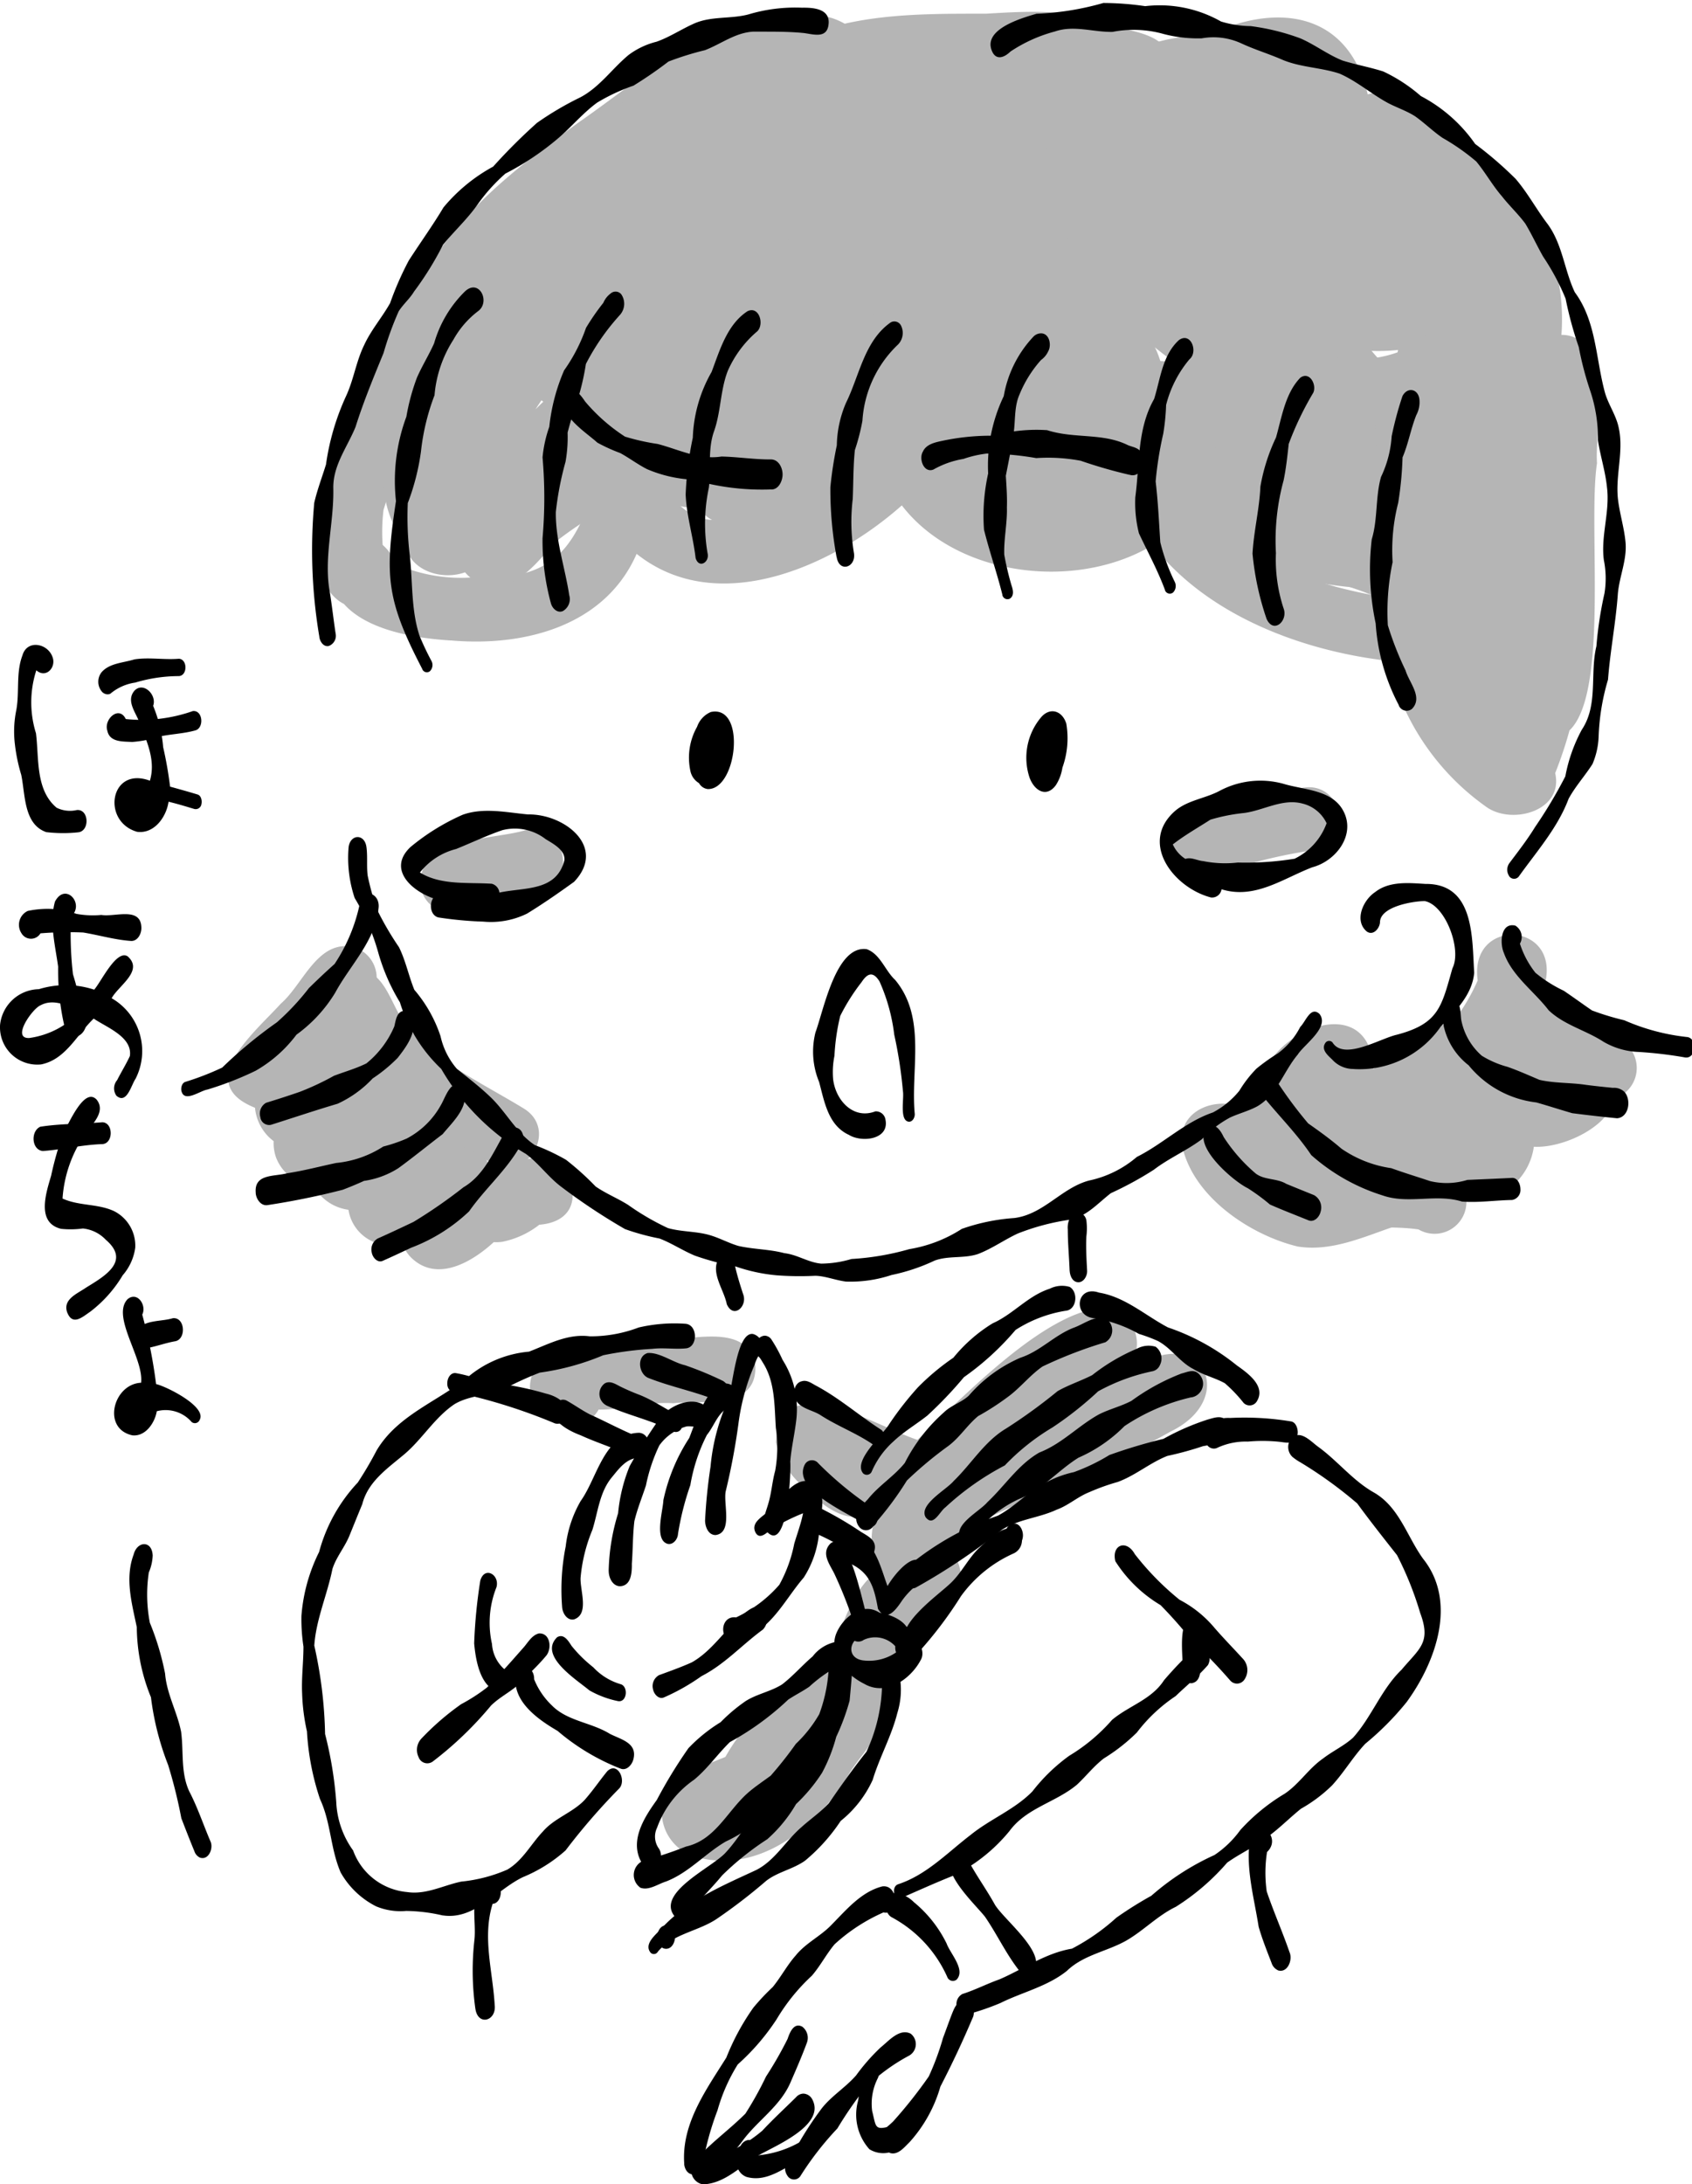 <svg xmlns="http://www.w3.org/2000/svg" width="117" height="151"><defs><clipPath id="a"><path transform="translate(0 -.18)" fill="none" d="M0 0h117v151H0z"/></clipPath></defs><g clip-path="url(#a)" transform="translate(0 .18)"><path d="M29.097 61.204c-.383-3.536 4.86-3.287 7.223-3.989a2.193 2.193 0 0 1 .914 4.289 33.792 33.792 0 0 0-4.8 1.091 2.218 2.218 0 0 1-3.341-1.391M81.075 58.589c.127-3.569 6.327-3.563 8.952-4.3 2.8-.545 3.706 3.68.914 4.289a34.278 34.278 0 0 0-6.142 1.451 2.239 2.239 0 0 1-3.724-1.441M23.684 41.52c-2.032-1.177-1.564-4.082-1.594-6.087.052-2.191 1.073-4.169 1.841-6.174 1.745-4.169 3.306-8.487 6.327-11.933 2.535-3.718 6.134-6.419 9.731-9.028 5.077-3.507 10.879-8.994 17.517-7.237 4.644 1.525 2.221 7.355-1.562 4.1-4.694-.441-8.576 3.438-12.26 5.849-5.951 4.104-11.436 9.066-13.98 15.877a58.614 58.614 0 0 0-3.185 8.189 12.79 12.79 0 0 0 .053 3.427 2.267 2.267 0 0 1 .043 2.009 2.224 2.224 0 0 1-2.931 1.008" fill="#b5b5b5"/><path d="M31.164 44.095c-13.967-.87-6.4-11.15-3.759-5.27a11.046 11.046 0 0 0 5.246.912c9.408.571 6.265-7.119 11.278-7.135 4.232 2.143 2.876 4.183 9.076 2.626a15.39 15.39 0 0 0 5.927-3.33c1.062-.785 2.043-1.934 3.475-1.884 2.538.125 3.622 2.86 5.665 3.967 3.378 1.42 8.384 1.489 10.906-1.553.861-1.273-.4-2.707 1.753-3.594 1.943-.689 2.917 1.235 3.329 2.8 2.152 4.187 11.52 5.244 15.655 3.947.7-.153 1.4-.31 2.092-.5a2.209 2.209 0 0 1 2.284 3.353c-5.272 3.849-17.718 2.044-22.356-2.5-4.975 4.963-15.054 4.437-19.375-1.177-4.711 4.187-12.726 7.82-18.338 3.35-2.2 5.026-7.824 6.433-12.857 5.984" fill="#b5b5b5"/><path d="M34.027 40.325a3.388 3.388 0 0 1-.746-.163 2.5 2.5 0 0 1-1.122-.779c-1.678.6-3.946-.148-4.187-2.109-3.261-4.219-.192-9.33 1.766-13.353 2.9-8.558 12.435-19.679 21.981-20.1q.228-.155.458-.307a2.265 2.265 0 0 1 1.709-.329C58.211.692 63.365.773 68.205.765c2.891-.168 5.512-.332 8.224.659 1.483.6 3.586.53 4.431 2.092a12.282 12.282 0 0 1 2.424.212 2.807 2.807 0 0 1 2.225 1.725c3.62-.469 4.942 3.895 1.253 4.517a2.477 2.477 0 0 1 .388 1.215 2.278 2.278 0 0 1-.238 1.15c2.343-.069 4.925 1.9 3.065 4.217a34.852 34.852 0 0 0 6.569 9.39c1.548 1.65 4.387 2.787 4.3 5.4-.1 1.646-1.729 2.425-3.1 2.885-4.862 1.838-10.96.754-14.454-3.225a12.338 12.338 0 0 1-8.284 4.188 2.192 2.192 0 0 1-2.432 1.273c-3.125-.984-6.767-1.769-9.048-4.284-2.3.436-4.18 4.268-6.73 2.431-2.635.4-6.366 2.995-8.481.367a9.809 9.809 0 0 1-4.04-1.153 26.022 26.022 0 0 0-5.761 3.377c-1.254 1.284-2.49 3.186-4.489 3.126m58.972-9.607c.388-.01.772-.034 1.159-.075q.457-.074.906-.178a19.5 19.5 0 0 1-1.709-1.52q-.795-.821-1.539-1.684c-.444.606-.91 1.2-1.367 1.793-.264.358-.521.717-.755 1.095a10.256 10.256 0 0 0 3.3.569M37.047 28.1c.168-.167.342-.339.522-.511a1.262 1.262 0 0 1-.127-.1q-.2.3-.4.607m26.429-2.666q.728-.768 1.443-1.547l-1.154.407a3.761 3.761 0 0 1-.288 1.14m17.3-.629c.1 0 .2-.006.293-.011 0-.746-.583-1.7-1.43-1.4a6.871 6.871 0 0 1 .6 1.388q.266.016.533.023m2.556-4.617a6.066 6.066 0 0 1 1.846 2.849 6.192 6.192 0 0 1 .173.732c.949-.435 1.86-.938 2.761-1.463-1-1.128-1.3-2.933-2.372-3.877-2.958-.856-6.167-.34-9.118.326a2.2 2.2 0 0 1-.173.59 2.152 2.152 0 0 1 .3.617 5.463 5.463 0 0 1 6.585.225m-24.888-3.897a10.62 10.62 0 0 1-.908 1.152q1.5-.557 3.012-1.1a35.36 35.36 0 0 1-2.058-.11h-.006l-.039.059" fill="#b5b5b5"/><path d="M101.02 33.587a5.16 5.16 0 0 1-2.863-1.779 11.143 11.143 0 0 1-12.584-4.605q-.738-.3-1.461-.645a21.478 21.478 0 0 1-6.334-4.683 2.636 2.636 0 0 1-2.3-2.839c-1.883-2.845-3.823-6.411-2.919-9.916 1.679-4.3 6.393-6.943 10.916-6.833C88.2-.02 93.214.578 94.575 6.34c3.082-.774 5.869 1.466 7.479 3.912a14.361 14.361 0 0 1 5.527 15.136c1.181 3.968-2.123 9.212-6.567 8.2m-7.123-8.95a7.833 7.833 0 0 0 2.747-.462l.036-.163a12.907 12.907 0 0 1-2.063.052 13.094 13.094 0 0 1-3.525-.71c.172.262.351.516.54.767q.158.187.322.37a16.787 16.787 0 0 0 1.942.146" fill="#b5b5b5"/><path d="M102.807 55.62a17.07 17.07 0 0 1-6.817-10.118c-6.49-.743-13.712-3.6-17.241-9.386-.88-2.2-2.265-6.19.161-7.8 2.237-1.2 3.627 1.317 4.794 2.8 1.5-1.885 4.022-.085 5.951 0a41.425 41.425 0 0 1 5.412 1.1c.484-2.212-1.108-6.56 2.477-6.421.194-3.6 3.71-5.941 5.88-2.236a2.183 2.183 0 0 1 2.806.3 2.206 2.206 0 0 1 3.2-.364c2.139 2.107.836 5.654 1 8.346-.645 4.27.854 15.846-1.9 18.468a27.84 27.84 0 0 1-.991 2.956c.594 2.588-2.93 3.6-4.734 2.356m-7.992-14.685a20.846 20.846 0 0 0-4.6-1.274c.706.269 1.416.507 2.144.717.813.211 1.63.405 2.456.557M28.541 86.86a2.606 2.606 0 0 1-.72-1.079v-.015a2.894 2.894 0 0 1-3.725-2.315 3.226 3.226 0 0 1-2.39-1.619l-.016-.032a3.079 3.079 0 0 1-2.595-1.948 2.976 2.976 0 0 1-.172-1.146 3.247 3.247 0 0 1-1.289-2.308c-4.337-1.714.053-5.275 1.781-7.193 1.525-1.317 2.488-4.312 4.869-3.953a2.21 2.21 0 0 1 1.748 2.419c1.208 1.42.079 3.139-1.119 4.115a2.337 2.337 0 0 1 3.28 1.905 2.357 2.357 0 0 1 2.142 2.125 2.216 2.216 0 0 1 2.289 3.275 2.15 2.15 0 0 1 1.116 1.123 2.018 2.018 0 0 1 .622-.06 2.348 2.348 0 0 1 1.059.318c3.447-2.506 6.384 3.655 1.873 4.011a6.08 6.08 0 0 1-2.562 1.181 2.954 2.954 0 0 1-.589.023c-1.463 1.339-3.816 2.76-5.6 1.174" fill="#b5b5b5"/><path d="M33.873 80.153c-1.651-.994-3.349-1.918-4.953-2.989-3.149 1.265-4.651-3.555-5.636-5.736-.759-1.475-1.239-3.663.737-4.375 2.611-.878 2.914 2.394 4.2 3.815 2.161 2.518 5.29 3.913 8.066 5.625 2.379 1.559-.006 5.232-2.412 3.659M97.811 83.213a12.681 12.681 0 0 1-2.552-.357 13.431 13.431 0 0 1-2.736-.975 2.216 2.216 0 0 1-1.361.382 2.173 2.173 0 0 1-1.888-1.389c-5.614 1.681-7.711-3.771-2.2-5.855.544-3.946 7.646-6.894 7.9-1.306q.448-.318.887-.653c.185-.14.365-.282.552-.416.511-1.668 2.365-2.016 3.887-1.96a13.536 13.536 0 0 0 1.881-3.087c-.612-4.378 5.665-4.085 4.666.168 1.518 1.914 4.113 2.621 5.783 4.421a2.216 2.216 0 0 1-.629 3.418 6.326 6.326 0 0 1-2.965.245c-.176 3.936-5.69 3.19-8.436 4.056.95 1.814-.99 3.553-2.787 3.31M63.038 106.941a2.175 2.175 0 0 1-.813-1 2.43 2.43 0 0 1-.582-.593 3.093 3.093 0 0 1-.431-2.182l-.208-.091c-.941 2.776-3.609 1.454-5.02-.146a5.863 5.863 0 0 1-2.334-3.4c.255-5.373 7.056-1.057 9.786-.175 3.047-2.8 8.921-9.1 13.094-9.138a2.523 2.523 0 0 1 1.679 3.86 4.162 4.162 0 0 1 .372.2c4.628-2.914 7.032 2.267 2.346 4.514-4.132 2.365-8.641 3.991-12.9 6.112-1.341 1.165-3.1 3.206-4.991 2.03M38.26 98.044a2.484 2.484 0 0 1-.366-4.481c1.956-.85 4.2-.823 6.3-1.04 2.429.358 7.519-1.757 8.041 1.751.062 3.05-3.641 2.308-5.68 2.551-1.783-.124-3.4.453-5.162.438a2.213 2.213 0 0 1-3.128.781" fill="#b5b5b5"/><path d="M48.26 128.224a3.226 3.226 0 0 1-2.479-3.5c.4-2.106 2.66-2.729 4.377-3.45a15.551 15.551 0 0 1 6.692-6.287c1.452-2.1 1.711-5.062 3.89-6.612-1.586-2.714 1.075-8.916 4.426-9.037 3.537-.319 4.246 4.909.393 4.591a8.884 8.884 0 0 0-.886 2.229 3.121 3.121 0 0 1-1.55 5.936c-.724 1.2-1.1 2.575-1.758 3.81 1 2.416-1.377 4.561-2.591 6.435-2.079 3.57-6.074 7.031-10.516 5.884M98.083 84.808c-2.472-.356-5.006.184-7.455-.5-2.277-.5-3.878-2.223-5.387-3.88-1.087-.679-1.9-1.924-1.255-3.2a2.2 2.2 0 0 1 2.942-1 2.191 2.191 0 0 0-.639-.192 2.276 2.276 0 0 1 .865.332v-.008c2.927 2.423 3.486 4.378 7.88 3.957a2.38 2.38 0 0 1 2.241-2.783c1.519-.01 2.909.854 4.437.868.309-2.847 2.969-3.779 5.469-3.9 1.082-.93 1.882-1.9 3.474-.966 3.131 2.852-1.83 5.711-4.592 5.557a4.311 4.311 0 0 1-4.665 3.7 2.2 2.2 0 0 1-3.322 2.008" fill="#b5b5b5"/><path d="M89.76 85.996c-3.368-.8-7.418-3.549-8.049-7.156-.259-3.9 6.88-3.506 5.07.5 2.909 2.927 4.467 2.659 8.06 1.169a2.193 2.193 0 0 1 1.473 4.13c-2.1.724-4.282 1.711-6.554 1.355M102.9 71.135a2.214 2.214 0 0 1 .724-1.5 2.292 2.292 0 0 1 1.6-.557 2.194 2.194 0 0 1 1.327 3.822 2.291 2.291 0 0 1-1.6.557 2.2 2.2 0 0 1-2.051-2.325M72.704 27.399c-1.3-.321-2.562-.783-3.835-1.2-1.059.021-2.107.235-3.167.275-5.4.327-6.226-3.554-4.682-7.919-1.81.592-4.258 1.356-5.786-.211a2.8 2.8 0 0 1 .246-4.015c1.666-1.344 5.819-3.126 7.256-.787 4.578.271 2.564 5.7 1.965 8.534 1.832.169 3.693-.609 5.5-.068 1.523.739 3.58.674 4.733 1.989a2.211 2.211 0 0 1-2.227 3.4" fill="#b5b5b5"/><path d="M58.481 88.412c-.7-.089-1.412-.382-2.1-.4a21.162 21.162 0 0 1-2.7-.034 11.871 11.871 0 0 1-2.818-.611 18.415 18.415 0 0 1-2.8-.741c-.842-.346-1.606-.863-2.458-1.189a16.227 16.227 0 0 1-2.386-.651 42.374 42.374 0 0 1-4.448-2.954c-.87-.663-1.533-1.606-2.409-2.246a16.248 16.248 0 0 1-5.851-5.875 10.671 10.671 0 0 1-2.859-4.606 13.8 13.8 0 0 1-1.5-3.447 15.1 15.1 0 0 0-1.627-3.76 8.726 8.726 0 0 1-.419-3.518c.121-.909 1.111-.942 1.234 0 .089.655 0 1.319.085 1.974a17.191 17.191 0 0 0 .682 2.415 21.1 21.1 0 0 0 1.482 2.529c.466.941.667 1.977 1.061 2.945a9.534 9.534 0 0 1 1.812 3.208 5.167 5.167 0 0 0 1.137 2.264c.809.646 1.633 1.279 2.375 2 1.059 1.035 1.758 2.435 3.011 3.265a14.861 14.861 0 0 1 2.151 1.013 19.234 19.234 0 0 1 2.051 1.847c.705.489 1.514.813 2.241 1.269a17.368 17.368 0 0 0 2.763 1.608c.981.277 2.017.207 2.987.516.642.2 1.237.528 1.884.717 1.051.239 2.139.223 3.179.5.893.1 1.659.648 2.552.723a7.523 7.523 0 0 0 2.085-.32 18.354 18.354 0 0 0 4-.682 9.53 9.53 0 0 0 3.63-1.4 13.744 13.744 0 0 1 3.62-.749c2.038-.25 3.273-2.085 5.177-2.592a7.427 7.427 0 0 0 3.307-1.634c1.835-.915 3.312-2.413 5.264-3.075a5.9 5.9 0 0 0 1.824-1.5 8.349 8.349 0 0 1 1.182-1.528 13.987 13.987 0 0 1 1.473-1.05 5.2 5.2 0 0 0 1.553-1.83c.382-.371.718-1.465 1.334-.9.714.921-1.045 2.091-1.507 2.811-.974 1.156-1.429 2.778-2.79 3.572-.6.325-1.266.491-1.882.774a7.617 7.617 0 0 0-1.95 1.5c-1.05.789-2.277 1.31-3.325 2.111a23.828 23.828 0 0 1-2.972 1.621c-.9.693-1.664 1.607-2.838 1.835a15.961 15.961 0 0 0-3.608.958c-.931.435-1.774 1.042-2.734 1.41-.971.331-2.027.1-3 .455a13.271 13.271 0 0 1-2.989 1 9.019 9.019 0 0 1-3.163.454M93.617 73.716a1.964 1.964 0 0 1-1.507-.661c-.3-.285-.765-.675-.473-1.122a.31.31 0 0 1 .507-.046c.784 1.265 3.294-.278 4.433-.535 2.932-.77 3.1-1.946 3.859-4.6.658-1.279-.468-4.357-1.918-4.642-.858.007-3.1.392-3.094 1.478-.032.409-.455.928-.9.635-.914-.746-.27-2.184.561-2.731.978-.772 2.321-.638 3.477-.568 3.393-.031 3.223 3.682 3.377 6.141-.134 1.528-1.3 2.663-2.307 3.713a6.82 6.82 0 0 1-6.018 2.943M29.2 46.067c-2.458-4.723-2.619-6.4-1.819-11.606a12.76 12.76 0 0 1 .72-5.838 14.623 14.623 0 0 1 .731-2.7c.355-.811.827-1.564 1.187-2.372a8.187 8.187 0 0 1 2.118-3.572c.994-.952 1.81.72.91 1.36a6.337 6.337 0 0 0-1.694 1.963 8.371 8.371 0 0 0-1.306 3.841 15.572 15.572 0 0 0-.938 3.892 16 16 0 0 1-.911 3.562 22.266 22.266 0 0 0 .131 3.559c.219 1.874.085 3.809.683 5.619a19.009 19.009 0 0 0 .828 1.745.6.6 0 0 1-.113.7.339.339 0 0 1-.529-.149M38.081 41.475a16.464 16.464 0 0 1-.565-4.45 32.117 32.117 0 0 0 0-5.587 8.728 8.728 0 0 1 .466-2.111 13.35 13.35 0 0 1 1.024-3.901 11.737 11.737 0 0 0 1.516-2.941 15.941 15.941 0 0 1 1.2-1.734 1.526 1.526 0 0 1 .512-.649.507.507 0 0 1 .729.067 1.16 1.16 0 0 1-.082 1.407 15.673 15.673 0 0 0-2.368 3.406 16.926 16.926 0 0 1-.622 2.634c-.248.692-.459 1.4-.642 2.109a9.638 9.638 0 0 1-.144 2.023 21.494 21.494 0 0 0-.67 3.466c-.027 1.958.634 3.83.928 5.752a.953.953 0 0 1-.447 1.1c-.392.163-.754-.213-.833-.589M48.099 38.385c-.171-1.47-.622-2.891-.686-4.372a22.958 22.958 0 0 1 .493-3.932 9.839 9.839 0 0 1 1.3-4.549c.568-1.5 1.068-3.277 2.486-4.2.8-.379 1.167.891.681 1.384a7.6 7.6 0 0 0-2.046 2.738c-.521 1.33-.471 2.823-.953 4.182-.445 1.26-.2 2.593-.357 3.9a11.991 11.991 0 0 0-.091 4.519c.161.633-.607 1.106-.828.329M57.846 38.318a25.658 25.658 0 0 1-.427-4.815 26.5 26.5 0 0 1 .446-2.9 7.768 7.768 0 0 1 .635-2.933c.933-1.887 1.267-4.289 3.093-5.564a.515.515 0 0 1 .7.2 1.147 1.147 0 0 1-.268 1.4 7.944 7.944 0 0 0-2.389 5.2 14.606 14.606 0 0 1-.523 2.03c-.116 1.12-.1 2.244-.146 3.368a13.21 13.21 0 0 0 .087 3.781c.127.969-1.031 1.34-1.2.236M69.32 40.959c-.376-1.524-.9-3.005-1.278-4.524a13.459 13.459 0 0 1 .288-3.885 11.122 11.122 0 0 1 1.079-5.347 7.951 7.951 0 0 1 2.051-4.111.734.734 0 0 1 .46-.225c.636-.063.82.792.559 1.247a1.506 1.506 0 0 1-.495.594 8.283 8.283 0 0 0-1.489 2.388c-.42.953-.239 2.043-.473 3.05-.124.861-.306 1.713-.471 2.566.047.728.1 1.455.075 2.184.031 1.1-.22 2.175-.183 3.27a20.475 20.475 0 0 0 .5 2.117c.106.3.205.716-.115.921a.362.362 0 0 1-.515-.246M80.566 40.627c-.525-1.418-1.188-2.609-1.811-3.942a8.591 8.591 0 0 1-.25-2.491c.31-2.3.116-4.713 1.3-6.79.441-1.4.57-3.019 1.713-4.071.833-.6 1.352.819.731 1.326a7.915 7.915 0 0 0-1.614 3.156 14.985 14.985 0 0 1-.2 2 24.311 24.311 0 0 0-.523 3.286c.176 1.521.225 2.77.321 4.2a13.455 13.455 0 0 0 1 2.744.64.64 0 0 1-.118.735.357.357 0 0 1-.558-.156M87.578 42.588a19.431 19.431 0 0 1-.967-4.492c.083-1.558.477-3.079.544-4.641a13.082 13.082 0 0 1 1.08-3.393c.4-1.406.637-3.05 1.679-4.13.641-.466 1.148.475.9 1.033a21.532 21.532 0 0 0-1.7 3.543c-.094.845-.181 1.688-.354 2.521a15.756 15.756 0 0 0-.531 5.02 10.808 10.808 0 0 0 .524 3.812c.342.866-.693 1.825-1.179.723M96.726 48.567a14.069 14.069 0 0 1-1.6-5.651 17.937 17.937 0 0 1-.272-5.808c.425-1.406.247-2.9.64-4.315a7.621 7.621 0 0 0 .738-2.815 24 24 0 0 1 .746-2.775c.343-.662 1.1-.506 1.174.238a1.881 1.881 0 0 1-.219 1.079c-.39.988-.542 1.961-.949 2.921a24.123 24.123 0 0 1-.3 3.14 13.166 13.166 0 0 0-.387 4.1 16.669 16.669 0 0 0-.33 4.361 22.081 22.081 0 0 0 1.228 3.129c.244.834 1.222 1.86.441 2.654a.586.586 0 0 1-.917-.257"/><path d="M22.083 43.843a36 36 0 0 1-.353-9.266c.207-.9.539-1.766.812-2.647a16.947 16.947 0 0 1 1.383-4.718c.533-1.139.7-2.406 1.256-3.537.477-1.042 1.232-1.9 1.794-2.9a21.47 21.47 0 0 1 1.293-2.946c.794-1.233 1.65-2.415 2.4-3.673a11.776 11.776 0 0 1 3.434-2.819 39.314 39.314 0 0 1 3.029-3.022 21.655 21.655 0 0 1 3-1.767c1.342-.71 2.194-1.983 3.335-2.928a5.412 5.412 0 0 1 1.934-.916c.883-.311 1.666-.833 2.514-1.219 1.209-.576 2.582-.332 3.856-.673a11.229 11.229 0 0 1 3.692-.459c.727-.012 1.863.051 1.841 1.025-.043 1.133-.968.831-1.7.728-1.156-.118-2.321-.091-3.482-.1-1.263.055-2.247.851-3.38 1.285a20.3 20.3 0 0 0-2.516.784 28.594 28.594 0 0 1-2.42 1.666 13.161 13.161 0 0 0-2.51 1.171c-.978.714-1.753 1.653-2.67 2.443a19.124 19.124 0 0 1-3.678 2.466 12.337 12.337 0 0 0-1.884 2.082c-.712 1.028-1.642 1.878-2.429 2.837a21.653 21.653 0 0 1-2 3.231c-.3.5-.752.878-1.064 1.367a21.99 21.99 0 0 0-1.045 2.876c-.693 1.694-1.39 3.372-1.94 5.119-.577 1.412-1.567 2.656-1.537 4.249.052 2.4-.681 4.814-.239 7.2.152.943.256 1.895.4 2.84a.749.749 0 0 1-.48.855c-.361.075-.608-.309-.648-.632M104.342 60.356a.78.78 0 0 1 .048-.892c.611-.814 1.229-1.609 1.761-2.476a31.893 31.893 0 0 0 2.09-3.5 10.983 10.983 0 0 1 1.138-3.222c1.151-1.721.55-3.855 1.011-5.777a26.294 26.294 0 0 1 .557-3.649 6.438 6.438 0 0 0-.042-2.3c-.222-1.674.427-3.346.217-5.019-.107-1.1-.46-2.168-.625-3.262a10.3 10.3 0 0 0-.549-3.465 22.569 22.569 0 0 1-.779-2.988 25.42 25.42 0 0 1-.91-3.344 16.336 16.336 0 0 0-1.551-2.9c-.429-.753-.788-1.543-1.235-2.285-.5-.673-1.1-1.229-1.615-1.886-.655-.755-1.14-1.639-1.776-2.408a15.032 15.032 0 0 0-2.329-1.63c-.668-.455-1.24-1.028-1.9-1.494-.593-.38-1.273-.6-1.894-.928-1.14-.621-2.123-1.492-3.324-2.019-1.331-.446-2.784-.426-4.077-1.013-.895-.38-1.825-.664-2.708-1.074a4.614 4.614 0 0 0-2.751-.355 9.432 9.432 0 0 1-2.637-.3 7.605 7.605 0 0 0-3.526-.146c-1.331.03-2.663-.482-3.977-.031a10.273 10.273 0 0 0-3.089 1.392c-.342.336-.886.633-1.21.1-.869-1.591 1.913-2.392 3.007-2.714a19.436 19.436 0 0 0 4.627-.744 20.273 20.273 0 0 1 2.895.219 8.587 8.587 0 0 1 5.242 1.06 7.18 7.18 0 0 0 2.056.319 15.555 15.555 0 0 1 3.441.85c1.008.439 1.892 1.129 2.916 1.534.924.286 1.89.457 2.806.751a11.067 11.067 0 0 1 2.6 1.7 10.508 10.508 0 0 1 3.754 3.309 25.986 25.986 0 0 1 2.8 2.415c.837.974 1.44 2.114 2.217 3.13 1.025 1.4 1.152 3.181 1.874 4.709 1.462 1.967 1.449 4.5 2.047 6.792.217.906.811 1.673.992 2.584.367 1.666-.273 3.376-.036 5.064.127.945.406 1.841.5 2.787.137 1.272-.451 2.459-.532 3.715-.147 1.958-.524 3.881-.674 5.838a15.639 15.639 0 0 0-.649 3.933 5.282 5.282 0 0 1-.424 1.9c-.524.824-1.188 1.545-1.653 2.405-.759 2.02-2.212 3.642-3.45 5.381a.415.415 0 0 1-.679-.064M12.549 75.256c-.051-.219.017-.564.264-.646a19.144 19.144 0 0 0 2.552-.989 31.3 31.3 0 0 1 3.785-3.132 17.025 17.025 0 0 0 2.206-2.358 52.246 52.246 0 0 1 1.782-1.675 11.953 11.953 0 0 0 1.758-4.247c.289-1.072 1.4-.6 1.282.38-.22 2.279-1.961 3.935-3 5.857a9.959 9.959 0 0 1-2.678 2.9 9.252 9.252 0 0 1-2.824 2.494 22.607 22.607 0 0 1-3.334 1.3c-.515.083-1.588.919-1.791.113M18.002 77.044a.858.858 0 0 1 .4-.99c.783-.24 1.563-.491 2.337-.76a18.744 18.744 0 0 0 2.356-1.107c.744-.282 1.524-.5 2.242-.856a6.612 6.612 0 0 0 1.931-2.561c.1-.414.165-1.053.706-1.076a.6.6 0 0 1 .513.367c.415 1.052-.368 2.094-.987 2.887a10.628 10.628 0 0 1-1.73 1.423 7.721 7.721 0 0 1-2.428 1.75c-1.539.456-3.06.967-4.59 1.452a.612.612 0 0 1-.751-.531M17.686 82.308c-.137-1.361 1.248-1.138 2.164-1.381 1.149-.175 2.27-.474 3.4-.713a7.3 7.3 0 0 0 3.252-1.135 10.764 10.764 0 0 0 1.616-.55 5.751 5.751 0 0 0 2.373-2.325c.314-.522.748-2.01 1.514-1.134.555 1.18-.708 2.307-1.394 3.149-1.025.778-2.021 1.595-3.064 2.355a6.007 6.007 0 0 1-2.374.879c-.481.22-.97.421-1.463.611a52.114 52.114 0 0 1-5.192 1.06c-.463.088-.793-.393-.837-.817M116.543 72.924a28.471 28.471 0 0 0-3.23-.384 5.2 5.2 0 0 1-2.436-.706c-1.228-.8-2.716-1.152-3.791-2.177-1.017-1.327-2.527-2.362-3.1-3.975-.286-.656-.223-2.114.794-1.877a.92.92 0 0 1 .321 1.249 6.361 6.361 0 0 0 1.073 2.013 9.391 9.391 0 0 0 1.959 1.242c.667.452 1.319.927 1.951 1.361a18.174 18.174 0 0 0 2.231.678 14.662 14.662 0 0 0 4.386 1.165c.685.143.58 1.489-.161 1.41M111.813 77.124c-1.033-.1-2.064-.219-3.093-.35-.792-.228-1.735-.534-2.488-.744a7.1 7.1 0 0 1-4.678-2.568 4.722 4.722 0 0 1-1.749-2.845c-.117-.572-.226-1.619.554-1.715.706.052.609.955.688 1.438a4.382 4.382 0 0 0 1.421 2.464 6.655 6.655 0 0 0 1.775.765c.754.264 1.474.589 2.21.9 1.061.244 2.153.183 3.221.347.655.086 1.312.151 1.853.206a1.03 1.03 0 0 1 .8.279c.492.538.314 1.773-.517 1.824M101.085 82.88c-1.777-.552-3.706.2-5.476-.421a13.468 13.468 0 0 1-4.939-2.79c-.932-1.392-2.1-2.566-3.16-3.851a2.232 2.232 0 0 1-.79-1.61c.114-.844.883-.855 1.251-.146a28.954 28.954 0 0 0 2.488 3.417c.817.574 1.546 1.1 2.3 1.746a8.079 8.079 0 0 0 3.449 1.35c.88.321 1.784.592 2.674.891a4.894 4.894 0 0 0 2.585-.08c1.029-.045 2.059-.088 3.088-.14.383-.019.58.449.58.764a.7.7 0 0 1-.58.764c-1.15.017-2.323.2-3.464.108M25.714 86.435a.875.875 0 0 1 .407-1c.832-.367 1.652-.758 2.473-1.147a35 35 0 0 0 3.456-2.394c1.344-.788 2-2.276 2.739-3.579.4-.811 1.393-.741 1.411.235a.847.847 0 0 1-.369.732c-.954 1.566-2.344 2.779-3.393 4.277a11.917 11.917 0 0 1-4.017 2.518c-.647.307-1.294.61-1.947.9-.355.166-.69-.207-.761-.538M90.465 84.173c-.886-.36-1.776-.7-2.65-1.086a13.59 13.59 0 0 0-1.541-1.132c-1.008-.489-3.967-3.026-2.777-4.183.511-.422.925.227 1.119.65a11.508 11.508 0 0 0 2.216 2.522c.607.465 1.456.316 2.115.715q.957.393 1.916.778a.979.979 0 0 1 .46 1.131c-.083.385-.454.776-.857.607M50.267 113.145c-.516-.575-.242-1.637.634-1.516a9.085 9.085 0 0 0 2.988-2.254 9.736 9.736 0 0 0 1.033-2.845c.212-.71.467-1.385.609-2.1a14.07 14.07 0 0 0-2.171 1.088c-.329.231-.826.8-1.125.227-.327-.685.5-1.065.9-1.467.879-.744 1.782-2.539 3.131-1.978 1.028.773.42 2.3.38 3.383a6.886 6.886 0 0 1-1.068 3.192c-1.022 1.182-1.768 2.639-3.028 3.592-.615.453-1.526 1.324-2.28.68"/><path d="M52.933 105.59c-.3-.6.038-1.252.2-1.848.22-.733.262-1.5.468-2.24a9.137 9.137 0 0 0 .049-2.969c-.109-1.544-.038-3.175-.908-4.531a4.28 4.28 0 0 0-.205-.322c-.478-.4-.358-1.474.344-1.527a.581.581 0 0 1 .476.285 10.356 10.356 0 0 1 .754 1.382 6.369 6.369 0 0 1 .964 4.043c-.105 1-.349 1.988-.429 2.995.063.765-.2 6.63-1.713 4.731"/><path d="M48.753 104.978a36.64 36.64 0 0 1 .381-3.777 14.1 14.1 0 0 1 1.213-4.587c.31-.875.584-4.745 1.723-4.577a.881.881 0 0 1 .43 1.431 2.872 2.872 0 0 0-.323.7 15.173 15.173 0 0 0-1.117 4.087 45.757 45.757 0 0 1-.879 4.663c-.17.857.5 2.865-.7 3.018-.494 0-.706-.543-.725-.956"/><path d="M46.177 106.548c-.961-.261-.333-2.269-.306-3.02a12.706 12.706 0 0 1 1.788-4.3c.436-1.075 1.608-4.9 3.223-3.446.471.453.139 1.69-.624 1.4-.662.414-.895 1.248-1.378 1.835a12 12 0 0 0-1.143 3.467 19.287 19.287 0 0 0-.854 3.373c-.017.353-.324.767-.707.689"/><path d="M42.089 108.431a14.38 14.38 0 0 1 .652-4 11.338 11.338 0 0 1 .8-3.26 36.148 36.148 0 0 1 2.058-3.27c.613-.857 2.121-1.573 3.082-.953a.922.922 0 0 1 0 1.309c-.328.325-.8.119-1.206.169a3.472 3.472 0 0 0-1.886 1.318 11.858 11.858 0 0 0-.923 2.765c-.27.825-.6 1.625-.8 2.471-.115.973-.1 1.955-.175 2.931.008.592-.028 1.521-.806 1.563-.522 0-.794-.593-.792-1.043"/><path d="M38.875 110.969a15.264 15.264 0 0 1 .243-4.25 8.089 8.089 0 0 1 1.037-3.139c1.168-1.626 1.605-4.661 4.049-4.714.922.091.881 1.717-.058 1.733-.847.035-1.355.764-1.85 1.361-.842 1.027-.946 2.388-1.332 3.615a11.2 11.2 0 0 0-.816 3.292c-.06.864.63 2.529-.456 2.9-.452.094-.773-.389-.816-.8M45.162 116.621a.865.865 0 0 1 .407-1c.76-.278 1.527-.551 2.266-.883 1.466-.825 2.332-2.35 3.636-3.383.317-.253.768-.615 1.146-.375a.981.981 0 0 1 .132 1.493c-1.466 1.072-2.615 2.382-4.236 3.214a14.589 14.589 0 0 1-2.594 1.47c-.353.161-.687-.206-.758-.536M42.761 117.421a6.689 6.689 0 0 1-2.01-.75c-.886-.746-3.538-2.386-2.226-3.671.467-.279.784.266 1 .6a9.341 9.341 0 0 0 1.5 1.478 4.194 4.194 0 0 0 1.865 1.16c.573.129.484 1.262-.134 1.182M73.963 87.66c-.037-.98-.125-1.893-.127-2.858a1.451 1.451 0 0 1 .274-.985c.349-.425.952-.1 1.014.385a4.466 4.466 0 0 1-.005 1.113c-.036.782.012 1.562.053 2.344.019.344-.217.8-.6.8-.414 0-.587-.452-.606-.8M50.256 89.974c-.2-1.031-1.19-2.226-.512-3.234a.528.528 0 0 1 .756-.07 1.139 1.139 0 0 1 .337.711c.145.643.345 1.275.549 1.9.328.838-.669 1.747-1.131.692"/><path d="M30.616 132.233a11.7 11.7 0 0 0-2.532-.312 4.392 4.392 0 0 1-2.07-.315 5.818 5.818 0 0 1-2.46-2.35c-.719-1.684-.663-3.434-1.429-5.076a17.887 17.887 0 0 1-.9-4.673 13.838 13.838 0 0 1-.334-2.633c-.049-1.08.094-2.152.093-3.23a12.573 12.573 0 0 1-.141-2.118 11.906 11.906 0 0 1 1.223-4.42 11.268 11.268 0 0 1 2.673-4.8 25.219 25.219 0 0 0 1.3-2.212c1.493-2.523 4.381-3.431 6.515-5.244a7.593 7.593 0 0 1 4.028-1.592c1.358-.524 2.684-1.258 4.2-1.06a9.338 9.338 0 0 0 3.382-.61 10.887 10.887 0 0 1 3.242-.257c.858.077.861 1.622.024 1.7-.77.075-1.548-.058-2.319.033a23.472 23.472 0 0 0-3.4.443 17.356 17.356 0 0 1-4.381 1.2 21.96 21.96 0 0 0-2.455 1.123c-1.107.471-2.382.431-3.432 1.049-1.387.921-2.242 2.434-3.517 3.5-1.159.972-2.485 1.873-2.877 3.428-.31.743-.605 1.484-.91 2.23-.331.778-.9 1.441-1.154 2.253-.355 1.77-1.131 3.479-1.252 5.285a30.4 30.4 0 0 1 .746 6.116 26.653 26.653 0 0 1 .772 4.7 6.176 6.176 0 0 0 1.166 3.348 4.388 4.388 0 0 0 3.73 2.876c1.322.2 2.5-.463 3.751-.723a10.537 10.537 0 0 0 3.177-.826c1.064-.618 1.636-1.763 2.463-2.633.788-.926 2.074-1.315 2.89-2.187.6-.682 1.01-1.307 1.565-1.984.732-.714 1.361.686.8 1.217a44.311 44.311 0 0 0-3.685 4.259 10.318 10.318 0 0 1-2.94 1.842c-1.828.87-3.337 2.977-5.544 2.649"/><path d="M28.949 121.294a1.141 1.141 0 0 1 .212-1.31 18.119 18.119 0 0 1 2.732-2.359 12.258 12.258 0 0 0 1.769-1.141c.858-.862 1.664-1.777 2.467-2.691.349-.363.612-.924 1.131-1.055.814-.055.93 1.105.469 1.585-.6.721-1.281 1.313-1.916 1.985-.593.514-1.307.866-1.865 1.422a24.616 24.616 0 0 1-4 3.844.638.638 0 0 1-1-.279"/><path d="M34.381 116.75c-1.2-.392-1.493-2.216-1.593-3.322a35.737 35.737 0 0 1 .422-4.334c.287-1.034 1.356-.423 1.121.445a6.655 6.655 0 0 0-.311 3.923 2.533 2.533 0 0 0 .814 1.711c.539.416.326 1.666-.453 1.576M85.962 96.76a9.978 9.978 0 0 0-1.266-1.319c-.7-.386-1.5-.563-2.176-.983-.946-.482-1.518-1.438-2.451-1.936a11.205 11.205 0 0 0-1.316-.492 9.248 9.248 0 0 0-3.073-1.08c-1.525-.123-1.26-2.322.311-1.774 1.812.3 3.192 1.574 4.769 2.406a15.488 15.488 0 0 1 4.765 2.626c.752.533 2.018 1.426 1.394 2.467a.582.582 0 0 1-.958.089"/><path d="M59.443 105.409c-.595-.724.063-1.422.57-1.948.758-.951 1.795-1.574 2.553-2.51a11.765 11.765 0 0 1 2.7-3.491c.505-.5 1.209-.679 1.728-1.163a9.924 9.924 0 0 1 3.583-2.625c1.382-.453 2.377-1.595 3.731-2.091.658-.252 1.3-.757 2.036-.673a.959.959 0 0 1 .094 1.7 30.264 30.264 0 0 0-4.349 1.676c-.9.627-1.572 1.52-2.468 2.155a17.989 17.989 0 0 1-1.984 1.274c-.747.617-1.261 1.459-2.044 2.052a26.892 26.892 0 0 0-2.881 2.4 22.318 22.318 0 0 1-2.283 3.063.585.585 0 0 1-.986.178M64.032 104.743c-.585-.878 1.409-1.931 1.92-2.55 1.233-1.193 2.125-2.734 3.625-3.625a37.323 37.323 0 0 0 3.557-2.582c.762-.433 1.61-.706 2.392-1.106a13.361 13.361 0 0 1 3.1-1.83 1.687 1.687 0 0 1 1.286-.132 1.009 1.009 0 0 1 .3 1.257.72.72 0 0 1-.484.43 13.471 13.471 0 0 0-3.791 1.394 24.276 24.276 0 0 1-3.163 2.5 15.507 15.507 0 0 0-3.293 2.624 18.863 18.863 0 0 0-4.111 2.9c-.392.285-.814 1.335-1.333.717M66.426 106.197c-.565-.954 1.31-1.888 1.848-2.53 1.221-1.143 2.122-2.589 3.593-3.435 1.556-.6 2.687-1.844 4.121-2.636.722-.366 1.531-.557 2.252-.938a14.97 14.97 0 0 1 3.457-1.888c.342-.08.709-.275 1.047-.093a.935.935 0 0 1 .228 1.4.921.921 0 0 1-.643.346 13.969 13.969 0 0 0-4.57 1.98 10.237 10.237 0 0 1-3.183 2.185c-1.418.883-2.51 2.22-4.091 2.848a8.225 8.225 0 0 0-2.326 1.6c-.46.31-1.193 1.9-1.732 1.159"/><path d="M62.558 109.259a.969.969 0 0 1 .183-1.131 19.938 19.938 0 0 1 6.249-3.526c1.262-.665 2.212-1.8 3.514-2.391a7.319 7.319 0 0 1 1.757-.626 13.357 13.357 0 0 0 2.45-1.181 36.241 36.241 0 0 1 3.745-1.12 16.909 16.909 0 0 1 3.06-1.335c.381-.1.845-.288 1.194-.022a1 1 0 0 1 0 1.441 6.605 6.605 0 0 1-1.517.421 22.847 22.847 0 0 1-2.473.677c-1.214.481-2.2 1.349-3.43 1.8a14.866 14.866 0 0 0-1.968.706c-.8.314-1.444.919-2.251 1.208-1.216.571-2.613.653-3.766 1.375a43.376 43.376 0 0 1-5.966 4.006.558.558 0 0 1-.782-.3M59.997 105.31c-1.135-.817-5.288-2.462-4.34-4.259a.56.56 0 0 1 .921-.084 24.1 24.1 0 0 0 3.842 3.147c.544.3.254 1.527-.423 1.2M59.658 107.498c-1.108-.551-2.161-1.207-3.3-1.694-1.139-.175-1.056-2.141.18-1.82a25.157 25.157 0 0 1 2.987 1.725c.566.346 1.176.621.912 1.415a.55.55 0 0 1-.778.373"/><path d="M60.709 111.029c-.3-1.7-.644-2.7-2.421-3.33-.912-.341-.635-2.257.446-1.953 1.737.439 2.1 2.259 2.636 3.716.534-.926 2.185-2.882 2.626-1.092a.985.985 0 0 1-.619 1.038 5.358 5.358 0 0 0-.989 1.04c-.4.6-1.09 1.595-1.68.581"/><path d="M59.26 112.701a30.552 30.552 0 0 0-1.528-4.012c-.3-.66-.96-1.413-.371-2.1a.582.582 0 0 1 .958.089c.978 1.742 1.266 3.772 1.844 5.668.191.683-.662 1.2-.9.358M62.699 113.87c-1.136-1.549 2.108-3.693 3.087-4.659.713-.7 1.151-1.611 1.85-2.315.622-.57 1.772-1.772 2.667-1.352a.988.988 0 0 1-.245 1.677 9.036 9.036 0 0 0-3.61 2.942 27.544 27.544 0 0 1-2.693 3.608.642.642 0 0 1-1.057.1"/><path d="M62.378 114.447c-.362-.071-.5-.5-.47-.824a1.878 1.878 0 0 0-2.176-.445.639.639 0 0 1-.963-.253c-.709-2.284 2.995-1.923 3.892-.682.5.477.677 2.224-.284 2.2"/><path d="M59.768 116.224c-1.235-.612-2.458-1.935-1.973-3.4.427-1.145 1.8-2.309 3.011-1.528a.967.967 0 0 1 .347 1.023c-.283 1.067-1.032.288-1.68.606-.89.514-.808 1.608.309 1.687a3.3 3.3 0 0 0 2.874-1.2c.718-.724 1.406.507 1.013 1.158-.709 1.352-2.411 2.515-3.9 1.655"/><path d="M44.494 128.771c-1.075-1.524-.011-3.229.922-4.519a33.438 33.438 0 0 1 2.188-3.582 11.03 11.03 0 0 1 2.23-1.8 11.568 11.568 0 0 1 1.724-1.454c.785-.5 1.741-.657 2.529-1.16.757-.581 1.379-1.31 2.105-1.928a2.684 2.684 0 0 1 1.579-1c.917-.078.992 1.538.141 1.693a9.9 9.9 0 0 0-1.952 1.4c-.47.324-.981.576-1.457.892a19.263 19.263 0 0 1-4.03 2.933c-.859.839-1.546 1.834-2.471 2.6a6.867 6.867 0 0 0-2.568 3.325 1.409 1.409 0 0 0 .1 1.4c.545.716-.295 2.156-1.041 1.194"/><path d="M44.254 130.293a1.071 1.071 0 0 1 .2-1.833 29.07 29.07 0 0 0 2.983-.99c2.022-.454 2.843-2.434 4.265-3.7.5-.439 1.059-.806 1.592-1.2a26.69 26.69 0 0 0 1.739-2.2 9.035 9.035 0 0 0 1.617-2.052 10.629 10.629 0 0 0 .667-3.79c.059-.983 1.207-1.217 1.377-.146a16.488 16.488 0 0 1-.394 2.6c-.3.889-.768 1.707-1.133 2.571a9.606 9.606 0 0 1-1.206 2.467c-.583.677-1.277 1.237-1.908 1.866a9.753 9.753 0 0 1-3.868 3.237c-1.435.837-2.549 2.153-4.13 2.763-.568.175-1.212.661-1.8.418"/><path d="M46.615 132.249c-1.207-1.617 2.639-3.338 3.557-4.354.847-.912 1.452-2 2.236-2.962a25.85 25.85 0 0 1 1.795-1.642c.9-1.377 1.825-2.729 2.79-4.058a7.393 7.393 0 0 0 .562-2.634 5.018 5.018 0 0 1 .257-2.348c.451-.662 1.191-.1 1.153.569a106.3 106.3 0 0 1-.216 2.569 15.569 15.569 0 0 1-.926 2.5 11.42 11.42 0 0 1-.976 2.478 11.557 11.557 0 0 1-1.8 2.165 9.84 9.84 0 0 1-1.989 2.43 19.679 19.679 0 0 0-3.122 2.5c-.7.851-1.489 1.62-2.2 2.459a.65.65 0 0 1-1.116.331"/><path d="M45.01 134.831c-.525-.6.308-1.242.693-1.663 1.79-1.973 4.278-3 6.6-4.082 1.307-.674 2.027-2.019 3.118-2.958.623-.564 1.323-1.035 1.895-1.656.839-1.21 1.681-2.409 2.6-3.557a11.465 11.465 0 0 0 1.08-4.82c.055-.737.843-1.294 1.218-.4a5.427 5.427 0 0 1-.167 2.554c-.4 1.588-1.225 3.037-1.7 4.608a7.776 7.776 0 0 1-2.215 2.842 12.571 12.571 0 0 1-2.467 2.75c-.853.6-1.885.77-2.686 1.393a38.259 38.259 0 0 1-3.324 2.564c-1.3.922-3.123 1.072-4.165 2.332a.316.316 0 0 1-.479.089"/><path d="M45.443 133.728c0-.351.209-.81.616-.81s.616.459.616.81-.209.81-.616.81-.616-.459-.616-.81M66.169 138.582a.793.793 0 0 1 .373-.917c.879-.278 1.7-.706 2.564-1.012 1.675-.721 3.187-1.82 5.023-2.126a14.6 14.6 0 0 0 3.07-2.142 26.427 26.427 0 0 1 2.414-1.513 17.644 17.644 0 0 1 4.366-2.817 7.008 7.008 0 0 0 1.789-1.729 13.449 13.449 0 0 1 3.076-2.515c1-.675 1.65-1.742 2.645-2.429.665-.515 1.447-.87 2.073-1.439 1.292-1.433 1.951-3.343 3.357-4.7 1.243-1.48 2.058-1.865 1.283-3.93a22.958 22.958 0 0 0-1.6-3.989c-.935-1.185-1.862-2.357-2.753-3.575a29.341 29.341 0 0 0-3.923-2.837 3.6 3.6 0 0 1-.565-.387.943.943 0 0 1 0-1.349c.612-.481 1.291.293 1.771.645 1.346.97 2.391 2.326 3.832 3.151 1.782 1 2.311 3.03 3.432 4.591 2.392 2.981.893 7.143-1.122 9.91a19.721 19.721 0 0 1-2.866 2.89c-.846.9-1.464 1.973-2.3 2.881a10.229 10.229 0 0 1-2.15 1.613c-.807.65-1.534 1.4-2.38 2-.855.661-1.848 1.1-2.722 1.726a15.864 15.864 0 0 1-3.551 3.053c-1.264.609-2.231 1.652-3.441 2.344-1.344.753-2.942.978-4.085 2.08-1.348 1.085-3.08 1.47-4.607 2.229a17.8 17.8 0 0 1-2.308.79.568.568 0 0 1-.7-.493"/><path d="M62.086 130.082c1.978-.644 3.414-2.18 5.028-3.414 1.36-1.105 3.05-1.752 4.278-3.013a12.4 12.4 0 0 1 2.545-2.462 12.447 12.447 0 0 0 2.96-2.479c1.165-.981 2.729-1.4 3.593-2.741a26.94 26.94 0 0 1 2.147-2.234.537.537 0 0 1 .625-.058.978.978 0 0 1 .27 1.237c-.666.773-1.5 1.433-2.234 2.148a11.117 11.117 0 0 0-2.687 2.523 12.7 12.7 0 0 1-2.273 1.782c-.7.535-1.233 1.232-1.874 1.827-1.459 1.219-3.49 1.6-4.66 3.2a11.682 11.682 0 0 1-3.866 3.077c-1.263.5-2.51 1.07-3.748 1.606-.4 0-.541-.833-.1-1"/><path d="M65.501 136.482a8.718 8.718 0 0 0-3.86-4.135c-.6-.364-.493-1.617.281-1.672a2.2 2.2 0 0 1 1.263.631 8.6 8.6 0 0 1 2.27 2.862c.252.7 1.334 1.819.694 2.5a.415.415 0 0 1-.648-.183M42.886 122.073a15.219 15.219 0 0 1-4.332-2.6c-1.356-.791-3.14-2.036-2.891-3.819.265-.978 1.29-.683 1.273.255a5.173 5.173 0 0 0 1.231 1.811c1.074 1.085 2.713 1.164 3.986 1.948.766.4 1.93.622 1.649 1.752-.085.394-.49.853-.917.649M70.47 136.037c-.907-1.157-1.52-2.49-2.348-3.7-.671-.878-3.681-3.61-1.874-4.448.41-.081.623.291.748.617.551 1.019 1.238 1.963 1.8 2.982.642 1.063 3.685 3.4 2.637 4.634a.584.584 0 0 1-.961-.089M61.536 148.648a1.14 1.14 0 0 1-.195-1.8c.143-.117.279-.243.414-.37a31.875 31.875 0 0 0 2.468-3.114 18.356 18.356 0 0 0 .985-2.662c.2-.531.391-1.071.593-1.6.145-.358.307-.822.7-.976.654-.215 1.016.7.751 1.2a67.06 67.06 0 0 1-2.224 4.733 9.722 9.722 0 0 1-2.133 3.845c-.359.344-.8.925-1.357.747"/><path d="M60.129 148.406a3.58 3.58 0 0 1-.809-3.306c.15-.577.2-3.04 1.153-2.587a.8.8 0 0 1 .211 1 3.881 3.881 0 0 0-.375 2.24c.286 1.127.142 1.376 1.38 1.014a.561.561 0 0 1 .522.2 1.019 1.019 0 0 1 0 1.29 1.8 1.8 0 0 1-2.08.144M47.316 149.412c-.209-2.774 1.515-5.128 2.91-7.354a16.4 16.4 0 0 1 1.867-3.45 15.4 15.4 0 0 1 1.334-1.418c.575-.7 1-1.521 1.6-2.195.684-.85 1.7-1.318 2.452-2.094 1.023-1.037 2.068-2.306 3.531-2.677 1.138-.153 1.219 2.048.077 1.8a12.4 12.4 0 0 0-3.375 2.2c-.58.691-.987 1.5-1.578 2.18a13.42 13.42 0 0 0-2.428 3 15.7 15.7 0 0 1-2.691 3.127 12.226 12.226 0 0 0-1.4 3.173 20.176 20.176 0 0 0-1 3.582c.023 1.009-1.177 1.21-1.307.127"/><path d="M48.085 150.492a1.255 1.255 0 0 1 .351-1.723c.981-1.008 2.116-1.844 3.107-2.835a23.686 23.686 0 0 0 1.426-2.564 26.174 26.174 0 0 0 1.493-2.606c.148-.44.434-1.161 1.018-.839a.969.969 0 0 1 .311 1.119c-.336.908-.724 1.8-1.109 2.684-.706 1.692-2.309 2.678-3.36 4.118-.545.752-1.244 1.362-1.843 2.064-.392.437-.852 1.142-1.4.582M54.495 150.29c-.677-.895.452-1.766.857-2.518a24.479 24.479 0 0 1 1.468-2.2c.685-.873 1.656-1.452 2.381-2.287a13.864 13.864 0 0 1 1.684-1.921c.565-.444 1.3-1.351 2.086-.961a.915.915 0 0 1-.082 1.506 13.148 13.148 0 0 0-3.014 2.2 26.366 26.366 0 0 0-1.97 2.847 21.292 21.292 0 0 0-2.534 3.254.533.533 0 0 1-.876.081"/><path d="M48.589 150.82a.978.978 0 0 1-.789-1.04c-.049-.691.926-1.609 1.4-.764a9.64 9.64 0 0 0 3.515-1.906c.744-.8 1.552-1.54 2.328-2.309a.7.7 0 0 1 .512-.252.728.728 0 0 1 .588.353c1.034 1.8-2.517 3.242-3.7 3.919-1.228.73-2.333 1.962-3.846 2"/><path d="M51.627 150.309c-.837-.312-.857-1.416-.441-2.078a.719.719 0 0 1 .525-.471c.549-.069.751.624.66 1.059a7.2 7.2 0 0 0 3-.953c.619-.288.87.812.378 1.072-1.34.552-2.595 1.8-4.125 1.37M69.494 105.955c0-.355.209-.819.621-.819s.621.464.621.819-.209.819-.621.819-.621-.464-.621-.819M85.059 115.981a35.638 35.638 0 0 0-2.594-2.691 31.71 31.71 0 0 0-2.209-2.507 9.4 9.4 0 0 1-3.13-3.036c-.279-1.136.767-1.536 1.345-.492a19.2 19.2 0 0 0 3.093 3.154 7.931 7.931 0 0 1 2.426 1.952c.648.749 1.348 1.455 2.012 2.191a1.15 1.15 0 0 1 .072 1.336.616.616 0 0 1-1.014.093M58.667 78.256c-1.406-.667-1.663-2.292-2.027-3.644a5.464 5.464 0 0 1-.25-3.428c.568-1.538 1.418-6.04 3.538-5.749.944.333 1.272 1.483 1.977 2.133 2.177 2.626 1.053 6.179 1.35 9.268.005.229-.138.529-.4.529-.681-.064-.325-1.606-.419-2.119a30.686 30.686 0 0 0-.6-3.9 12.735 12.735 0 0 0-1.017-3.678c-.436-.7-.817-.6-1.242.046a13.924 13.924 0 0 0-1.475 2.333 14.783 14.783 0 0 0-.4 2.757 5.7 5.7 0 0 0-.091 1.631c.174 1.444 1.39 2.8 2.921 2.211a.671.671 0 0 1 .7.589c.269 1.389-1.7 1.589-2.563 1.016M83.731 61.86c-2.614-.684-5.016-3.849-2.409-6.038.859-.687 2.009-.809 2.972-1.31a6 6 0 0 1 4.441-.513c1.442.444 3.408.394 4.181 1.929.827 1.651-.561 3.424-2.173 3.846-2.041.785-3.975 2.235-6.276 1.52a.659.659 0 0 1-.736.566m1.853-2.414a21.159 21.159 0 0 0 3.936-.263 4.39 4.39 0 0 0 2.213-2.454 2.494 2.494 0 0 0-1.672-1.36c-1.377-.37-2.7.482-4.043.653a12.523 12.523 0 0 0-2.318.46c-.853.549-1.827 1.1-2.6 1.713a2.286 2.286 0 0 0 .871 1c.385-.145.83.123 1.228.152a7.684 7.684 0 0 0 2.386.1M33.44 63.531a25.653 25.653 0 0 1-3.122-.289c-.55-.132-.65-.91-.367-1.326-1.55-.549-3.152-2.043-1.565-3.543a15.274 15.274 0 0 1 3.6-2.227c1.452-.523 3.032-.162 4.524-.025 2.513-.048 5.475 2.251 3.187 4.658-1.084.781-2.117 1.5-3.246 2.194a5.659 5.659 0 0 1-3.016.559m.576-2.618a.711.711 0 0 1 .522.609c1.74-.376 3.959-.059 4.5-2.255l-.021.127c.169-.769-.736-1.23-1.285-1.569a3.474 3.474 0 0 0-3-.615c-1.087.374-2.125.87-3.19 1.3a4.628 4.628 0 0 0-2.5 1.624c1.45.9 3.334.668 4.974.778M48.934 54.366a.8.8 0 0 1-.6-.411 1.27 1.27 0 0 1-.6-.867 4.335 4.335 0 0 1 .469-3.027 1.721 1.721 0 0 1 .95-1.021c2.467-.521 1.818 5.387-.214 5.326M71.21 53.627a4.339 4.339 0 0 1 .742-4.175c.62-.781 1.5-.52 1.781.391a6.02 6.02 0 0 1-.269 3.047 3.085 3.085 0 0 1-.452 1.206c-.653.893-1.468.381-1.8-.469M53.325 33.653a16.965 16.965 0 0 1-5.418-.673 9.152 9.152 0 0 1-3.17-.731c-.639-.324-1.214-.765-1.846-1.108a11.9 11.9 0 0 1-1.583-.721c-.865-.783-2.78-1.929-2.268-3.287.494-.861 1.077-.064 1.426.45a12.472 12.472 0 0 0 2.752 2.421 15.553 15.553 0 0 0 2.255.506c1.47.381 2.85 1.114 4.419.869 1.147.024 2.282.211 3.434.2.522.014.789.581.789 1.04 0 .439-.269 1.053-.789 1.038M78.103 32.643a33.286 33.286 0 0 1-3.372-.971 12.147 12.147 0 0 0-3.078-.184 21.2 21.2 0 0 0-3.407-.315 7.582 7.582 0 0 0-1.625.372 6.271 6.271 0 0 0-2.082.737c-.67.253-1.017-.752-.724-1.238.224-.506.813-.637 1.306-.742a15.981 15.981 0 0 1 3.543-.361 11.273 11.273 0 0 1 3.742-.384c1.889.609 3.854.168 5.6 1.042.345.14.787.175.939.578.336.582-.053 1.709-.833 1.463M59.702 101.691c-.78-.864 1.34-2.661 1.8-3.444a22.108 22.108 0 0 1 1.972-2.523 16.517 16.517 0 0 1 2.452-2.048 10.708 10.708 0 0 1 2.718-2.378c1.42-.629 2.438-1.906 3.939-2.388a1.883 1.883 0 0 1 1.387-.127c.61.368.488 1.585-.281 1.648a9.043 9.043 0 0 0-3.464 1.326 18.9 18.9 0 0 1-3.57 3.265 27.838 27.838 0 0 1-2.527 2.651c-.768.61-1.635 1.114-2.347 1.79a5.991 5.991 0 0 0-1.494 2.064.372.372 0 0 1-.582.163"/><path d="M60.482 99.758c-1.179-.844-2.547-1.331-3.76-2.122-.539-.336-1.287-.425-1.656-.968-.291-.408-.18-1.249.381-1.363.357-.111.671.14.973.3 1.6.851 2.949 2.04 4.462 3.02.52.286.243 1.449-.4 1.134M81.772 115.378c.1-.842-.512-4.092 1-3.65a.946.946 0 0 1 .268 1.356 5.905 5.905 0 0 0-.045.442c-.16.737.413 2.514-.613 2.655-.407 0-.6-.456-.609-.8M88.357 136.016a.816.816 0 0 1-.424-.485c-.319-.832-.657-1.665-.9-2.522-.313-2-.876-3.911-.619-5.927.336-1.919 2.342-.326 1.2.766a9.249 9.249 0 0 0-.021 2.726c.479 1.415 1.087 2.781 1.576 4.2.24.525-.14 1.48-.819 1.247M32.873 138.696a18.843 18.843 0 0 1-.067-4.775c.138-1.309-.349-2.924.551-4.018a.689.689 0 0 1 .921-.031c.558.331.424 1.523-.215 1.558-.724 2.318.012 4.658.144 7 .128 1.089-1.148 1.469-1.333.262M3.209 57.347c-1.584-.543-1.453-2.608-1.743-3.974a11.9 11.9 0 0 1-.438-2.122 7.313 7.313 0 0 1 .1-2.347c.229-1.252-.035-2.57.423-3.774.314-1.113 1.732-.844 2.073.089.292.724-.441 1.532-1.112.937a7.184 7.184 0 0 0-.025 4.353c.221 1.733-.049 3.9 1.423 5.145a2.09 2.09 0 0 0 1.4.164c.851-.084.912 1.466.088 1.54a9.766 9.766 0 0 1-2.183-.012M7.101 47.693a1.065 1.065 0 0 1-.079-1.4c.547-.636 1.51-.651 2.267-.889 1.013-.162 2.054.042 3.079-.046.607.033.608 1.166 0 1.2a10.564 10.564 0 0 0-3.013.447 3.441 3.441 0 0 0-1.735.779.5.5 0 0 1-.52-.1M9.121 51.11c-.638-.037-1.543.025-1.7-.783-.259-.777.807-1.77 1.277-.8a10.684 10.684 0 0 0 4.634-.551c.707-.083.8 1.195.152 1.342-.812.223-1.652.244-2.472.421a7.712 7.712 0 0 1-1.892.373"/><path d="M9.459 57.315c-2.456-.725-1.848-4.551.906-3.526.434-1.456-.266-2.822-.773-4.154-.275-.658-.863-1.408-.29-2.074.626-.643 1.564.314 1.287 1.051a9.484 9.484 0 0 1 .693 2.858 26.586 26.586 0 0 1 .478 2.728c.636.178 1.274.353 1.905.546.25.077.315.435.265.651a.4.4 0 0 1-.493.348c-.6-.178-1.177-.358-1.782-.5-.155 1.065-1 2.252-2.2 2.075M9.088 64.868c-1.126-.073-2.22-.4-3.331-.585a23.781 23.781 0 0 0-2.958.057.762.762 0 0 1-1.32-.015 1.06 1.06 0 0 1 .438-1.532 6.6 6.6 0 0 1 2.029-.113 6.685 6.685 0 0 1 1.338.314 6.31 6.31 0 0 0 1.727.075c.932.162 2.739-.6 2.766.888.009.4-.243.91-.691.911"/><path d="M4.488 70.896a17.086 17.086 0 0 1-.467-4.246c-.2-1.466-.621-3.048-.221-4.5.716-1.37 2.087.145 1.115 1.035a24.136 24.136 0 0 0 .131 3.987c.293.951.517 1.926.847 2.866.426 1.027-.844 2.172-1.4.86"/><path d="M8.058 75.578a.88.88 0 0 1 .042-1.09c.275-.548.627-1.112.879-1.661.2-1.321-1.6-1.979-2.5-2.593-1.162 1.106-1.933 2.83-3.636 3.168a2.578 2.578 0 0 1-2.837-2.75 2.752 2.752 0 0 1 2.681-2.451 6.324 6.324 0 0 1 3.825.033c.476-.528 1.521-2.78 2.309-2.308 1.144 1-.633 2.033-1.1 2.9a4.216 4.216 0 0 1 1.649 5.575c-.3.434-.6 1.769-1.309 1.175m-6.035-4a5.867 5.867 0 0 0 3.526-1.855c-.851-.373-1.857-.9-2.759-.4-.538.215-2.041 2.315-.767 2.255M2.963 79.389c-.791-.081-.852-1.374-.179-1.679 1.4-.221 2.874-.191 4.3-.31.761.034.762 1.461 0 1.511-1.377.041-2.76.378-4.122.478"/><path d="M4.658 90.578c-.359-.946.7-1.327 1.314-1.761 1.294-.791 3.061-1.82 1.348-3.289a2.524 2.524 0 0 0-1.588-.784 6.477 6.477 0 0 1-1.508.024c-1.728-.425-1.043-2.467-.688-3.676a23.161 23.161 0 0 1 .857-2.991c.374-.6 1.436-3.176 2.291-2.263.611.77-.187 1.577-.651 2.181a8.84 8.84 0 0 0-1.709 4.654c1.126.52 2.438.348 3.555.867a2.674 2.674 0 0 1 1.473 2.529 3.645 3.645 0 0 1-.867 1.908 8.866 8.866 0 0 1-2.237 2.513c-.527.357-1.212 1-1.586.087M9.558 92.848a.968.968 0 0 1 0-1.207c.614-.588 1.615-.459 2.392-.694.841-.092.948 1.421.181 1.59-.736.123-1.438.409-2.174.509a.478.478 0 0 1-.4-.2"/><path d="M9.126 99.036c-2.093-.48-1.288-3.543.632-3.629.2-1.675-2.076-4.573-.94-5.772.672-.573 1.343.414 1.018 1.064a34.523 34.523 0 0 1 .957 4.8c.721.165 3.52 1.561 3.015 2.47a.354.354 0 0 1-.553.156 2.38 2.38 0 0 0-2.413-.748c-.138.809-.791 1.782-1.717 1.661M13.823 128.233a.73.73 0 0 1-.378-.433c-.313-.756-.609-1.52-.905-2.284a33.978 33.978 0 0 0-.913-3.683 19.273 19.273 0 0 1-1.189-4.684 13.017 13.017 0 0 1-.979-4.844c-.341-1.653-.835-3.37-.217-5.026.246-.938 1.271-.989 1.316.075a3.289 3.289 0 0 1-.268 1.168 10.313 10.313 0 0 0 .071 3.475 18.564 18.564 0 0 1 1.054 3.513c.113 1.412.836 2.652 1.108 4.022.185 1.383-.039 2.82.562 4.12.583 1.115.974 2.313 1.472 3.468.215.468-.13 1.324-.734 1.113M49.669 96.671c-1.567-.651-3.255-.971-4.835-1.595-.678-.274-.827-1.5-.048-1.722.83-.063 1.747.653 2.585.843a23.145 23.145 0 0 1 2.616 1.082.789.789 0 0 1 .367.9c-.065.3-.366.636-.686.486M46.544 98.763c-1.419-.743-3.094-1.1-4.539-1.754a.9.9 0 0 1-.2-1.547c.359-.225.746.03 1.074.2.441.218.886.411 1.345.584.952.377 1.791.979 2.707 1.431a.686.686 0 0 1 .222.8.431.431 0 0 1-.607.293M43.811 100.545c-1.194-.58-2.462-.957-3.666-1.508-.907-.336-2.538-1.2-1.578-2.311a.527.527 0 0 1 .637-.072c.541.3 1.045.668 1.6.949 1.117.5 2.187 1.09 3.326 1.545a.793.793 0 0 1 .371.908c-.067.3-.368.636-.691.488"/><path d="M38.376 98.219A38.1 38.1 0 0 0 32.53 96.3c-.638-.14-1.712-.025-1.592-.976.034-.295.255-.642.6-.579 1.115.193 2.135.65 3.245.763a21.142 21.142 0 0 1 2.953.646c.749.168 1.733.707 1.4 1.62a.607.607 0 0 1-.753.445M83.445 99.672c-.648-1.243.494-1.886 1.62-1.83a19.629 19.629 0 0 1 4.188.236c.373.045.513.541.479.849-.106.791-.717.628-1.264.562a11.191 11.191 0 0 0-2.171-.014 4.674 4.674 0 0 0-2.173.454.571.571 0 0 1-.679-.259"/></g></svg>